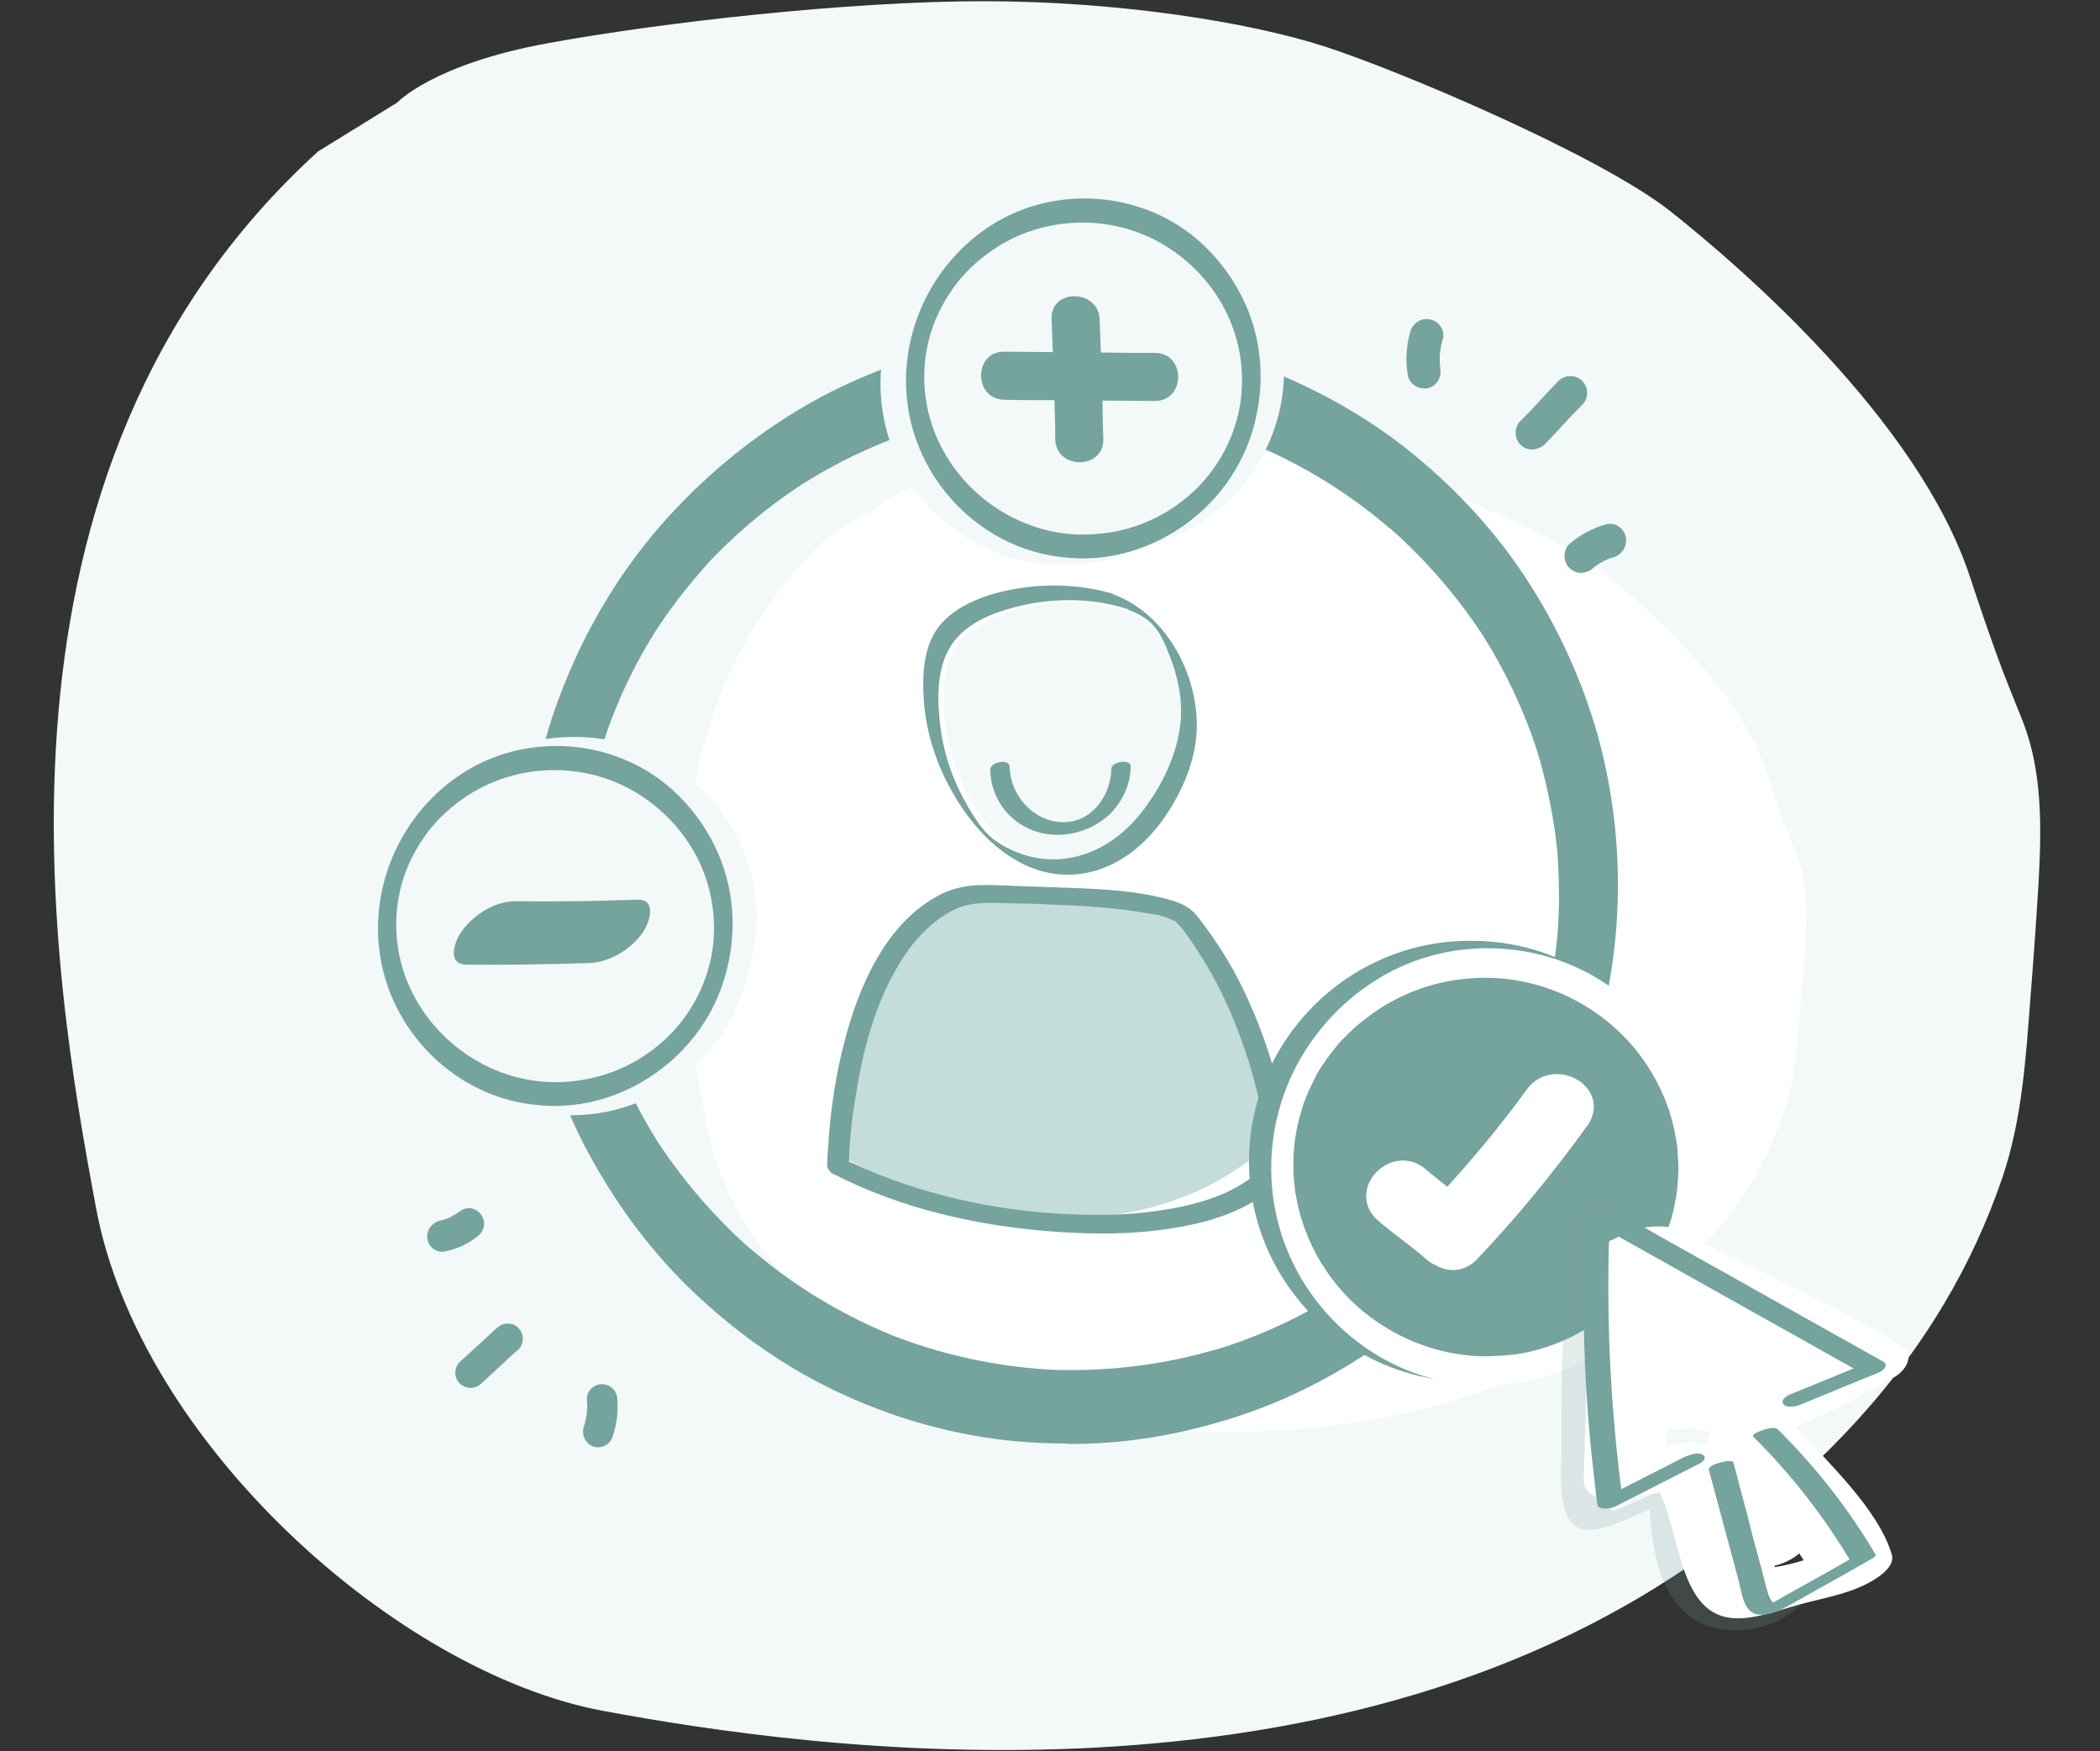 <?xml version="1.0" encoding="utf-8"?>
<!-- Generator: Adobe Illustrator 28.1.0, SVG Export Plug-In . SVG Version: 6.00 Build 0)  -->
<svg version="1.1" id="Layer_1" xmlns="http://www.w3.org/2000/svg" xmlns:xlink="http://www.w3.org/1999/xlink" x="0px" y="0px"
	 viewBox="0 0 520.2 433.7" style="enable-background:new 0 0 520.2 433.7;" xml:space="preserve">
<rect x="0" y="0" width="520.2" height="433.7" fill="#333333" stroke="none"/>
<style type="text/css">
	.st0{fill:#F3F8F8;}
	.st1{fill:#E0EBEA;}
	.st2{fill:#75A39D;}
	.st3{fill:#C4DCDA;}
	.st4{fill:#FFFFFF;}
	.st5{fill:none;stroke:#75A39D;stroke-width:1.658;stroke-miterlimit:10;}
	.st6{fill:#FFFFFF;stroke:#FFFFFF;stroke-width:4.859;stroke-miterlimit:10;}
	.st7{opacity:0.2;fill:#75A39D;}
	.st8{fill:none;stroke:#D56F42;stroke-width:2.931;stroke-miterlimit:10;}
	.st9{fill:none;stroke:#231F20;stroke-width:4.233;stroke-miterlimit:10;}
	.st10{fill:none;stroke:#231F20;stroke-width:3.198;stroke-miterlimit:10;}
	.st11{fill:none;stroke:#75A39D;stroke-width:3.738;stroke-linecap:round;stroke-linejoin:round;stroke-miterlimit:10;}
	.st12{fill:#FFFFFF;stroke:#FFFFFF;stroke-width:0.592;stroke-miterlimit:10;}
	.st13{fill:none;stroke:#231F20;stroke-width:3.85;stroke-miterlimit:10;}
	.st14{fill:none;stroke:#231F20;stroke-width:3.392;stroke-miterlimit:10;}
	.st15{fill:#FFFFFF;stroke:#75A39D;stroke-width:0;stroke-miterlimit:10;}
	.st16{fill:none;stroke:#231F20;stroke-width:6.864;stroke-miterlimit:10;}
	.st17{fill:none;stroke:#75A39D;stroke-width:7.697;stroke-linecap:round;stroke-linejoin:round;stroke-miterlimit:10;}
	.st18{fill:#75A39D;stroke:#75A39D;stroke-miterlimit:10;}
	.st19{fill:none;stroke:#231F20;stroke-width:10.51;stroke-miterlimit:10;}
	.st20{fill:#D3E7E9;}
	.st21{opacity:0.6;fill:#FFFFFF;}
	.st22{fill:none;stroke:#75A39D;stroke-width:2.838;stroke-linecap:round;stroke-linejoin:round;stroke-miterlimit:10;}
	.st23{fill:none;stroke:#B0CCC9;stroke-width:2.838;stroke-linecap:round;stroke-linejoin:round;stroke-miterlimit:10;}
</style>
<path class="st0" d="M98.4,25.4c0,0,8.8-9.5,37.3-14.7s74.6-10.4,108-10.4s65.8,5.2,84.4,11.2s67.7,26.8,85.4,40.6
	C431.1,66,475.2,104,488,142.9c2.1,6.4,4.3,12.8,6.6,19.2c2,5.6,4.3,11,6.5,16.6c4.9,12.6,4.6,26.4,3.9,39.6
	c-0.6,9.9-1.3,19.8-2.1,29.7c-1.1,14.6-2.1,29.4-6.8,43.4c-3.7,10.9-8.6,21.6-14.6,31.6c-13.7,23.1-33.3,42.7-55.3,59.2
	c-93.2,70-225.7,51-276.8,41.5S34.6,357.1,23.8,299.2S-8.6,117,78.8,37.5L98.4,25.4z"/>
<path class="st4" d="M217.3,125.6c0,0,5.1-5.4,21.1-8.3s42.2-5.8,61-5.8c18.8,0,37.2,2.9,47.7,6.2c10.6,3.3,38.2,15.1,48.4,22.8
	c9.9,7.7,35.1,29,42.2,51c1.3,3.5,2.5,7.3,3.8,10.8c1.1,3.1,2.3,6.2,3.6,9.3c2.7,7.1,2.5,14.7,2.1,22.2c-0.2,5.6-0.8,11.2-1.3,16.6
	c-0.6,8.3-1.3,16.6-3.8,24.5c-2.1,6.2-4.9,12.2-8.2,17.8c-7.8,12.9-18.8,24.1-31.3,33.2c-52.8,39.4-127.6,28.6-156.5,23.2
	s-64.8-37.3-71-69.9c-6.1-32.6-18.4-102.5,31-147L217.3,125.6z"/>
<g>
	<path class="st2" d="M114.2,337c-1.6,1.3-1.9,3.7-0.6,5.3c1.3,1.6,3.7,1.9,5.3,0.6c0.9-0.7,2.8-2.6,4.8-4.4c1.8-1.7,3.6-3.4,4.4-4
		c1.6-1.3,1.9-3.7,0.6-5.3c-0.7-0.9-1.7-1.4-2.7-1.4c-0.9-0.1-1.8,0.2-2.6,0.8c-0.9,0.7-2.8,2.6-4.8,4.4
		C116.7,334.7,115,336.3,114.2,337"/>
	<path class="st2" d="M146.9,358.2c1.9,0.7,4.1-0.3,4.8-2.3c1.1-3.1,1.5-6.5,1.2-9.7c-0.2-1.9-1.7-3.3-3.6-3.4c-0.2,0-0.3,0-0.5,0
		c-2.1,0.2-3.6,2-3.4,4.1c0.2,2.2-0.1,4.4-0.8,6.5C144,355.3,145,357.5,146.9,358.2"/>
	<path class="st2" d="M105.9,307c0.4,2,2.4,3.4,4.4,2.9c3-0.6,5.8-1.9,8.2-3.9c1.6-1.3,1.9-3.6,0.6-5.3c-0.7-0.9-1.7-1.4-2.7-1.5
		c-0.9,0-1.8,0.2-2.5,0.8c-1.5,1.1-3.2,2-5,2.3C106.8,302.9,105.5,304.9,105.9,307"/>
</g>
<g>
	<path class="st2" d="M391.8,100.4c1.7-1.5,1.8-4.2,0.3-5.9c-1.5-1.7-4.2-1.8-5.9-0.3c-0.9,0.9-2.9,3-4.9,5.2
		c-1.8,2-3.7,3.9-4.5,4.7c-1.7,1.5-1.8,4.2-0.3,5.9c0.9,0.9,1.9,1.4,3.1,1.3c1,0,1.9-0.4,2.8-1c0.9-0.9,2.9-3,4.9-5.2
		C389.1,103.1,391,101.2,391.8,100.4"/>
	<path class="st2" d="M354.6,79.2c-2.2-0.7-4.5,0.6-5.2,2.8c-1,3.4-1.3,7.2-0.7,10.7c0.3,2.1,2.1,3.5,4.1,3.5c0.2,0,0.4,0,0.5,0
		c2.3-0.3,3.8-2.4,3.5-4.7c-0.3-2.4-0.2-4.9,0.5-7.1C358.1,82.2,356.8,79.8,354.6,79.2"/>
	<path class="st2" d="M402.7,132.8c-0.6-2.2-2.9-3.6-5-2.9c-3.2,0.9-6.2,2.5-8.8,4.7c-1.7,1.5-1.8,4.1-0.3,5.9
		c0.9,0.9,1.9,1.4,3.1,1.4c1-0.1,1.9-0.4,2.7-1c1.5-1.3,3.4-2.4,5.3-2.9C402,137.3,403.2,135,402.7,132.8"/>
</g>
<g>
	<g>
		<g>
			<path class="st2" d="M265.4,339.3c-1.7,0-3.4,0-5.1-0.1c0.6,0,1.3,0,1.9,0.1c-14.8-0.6-29.5-3.8-43.2-9.4
				c0.6,0.2,1.2,0.5,1.8,0.7c-13.2-5.4-25.5-13-36.2-22.5c0.5,0.4,1,0.8,1.4,1.3c-9.3-8.2-17.4-17.7-24.1-28.2
				c0.4,0.6,0.7,1.1,1.1,1.7c-5.6-8.9-10.1-18.4-13.4-28.4c0.2,0.7,0.5,1.4,0.7,2.1c-2.2-6.7-3.8-13.5-4.9-20.5
				c-0.3-1.7-0.5-3.5-0.7-5.3c0-0.4-0.1-0.8-0.1-1.2c-0.1-1.3,0.1,1.3,0.1,1.2c0-0.2,0-0.5-0.1-0.7c-0.1-0.9-0.1-1.8-0.2-2.7
				c-0.2-3.5-0.3-7.1-0.3-10.6c0.1-4.1,0.3-8.1,0.8-12.1c-0.1,0.8-0.2,1.6-0.3,2.5c1-8.6,2.8-17,5.5-25.2c-0.3,0.8-0.5,1.6-0.8,2.3
				c2.2-6.8,5-13.5,8.4-19.9c0.4-0.8,0.9-1.6,1.3-2.4c0.2-0.3,0.4-0.7,0.6-1c0.1-0.2,0.2-0.4,0.3-0.6c0.4-0.8-1.3,2.2-0.6,1
				c0.9-1.5,1.8-3,2.7-4.5c1.9-3,4-5.9,6.1-8.7c2.5-3.2,5.1-6.3,7.8-9.3c-0.5,0.5-1,1.1-1.5,1.6c7.2-7.8,15.3-14.7,24.2-20.5
				c-0.6,0.4-1.1,0.7-1.7,1.1c10.2-6.7,21.3-11.9,33-15.4c-0.6,0.2-1.2,0.4-1.8,0.6c13.6-4.1,27.8-5.9,41.9-5.3
				c-0.6,0-1.3,0-1.9-0.1c14.8,0.6,29.5,3.8,43.2,9.4c-0.6-0.2-1.2-0.5-1.8-0.7c13.2,5.4,25.5,13,36.2,22.5c-0.5-0.4-1-0.8-1.4-1.3
				c9.3,8.2,17.4,17.7,24.1,28.2c-0.4-0.6-0.7-1.1-1.1-1.7c5.6,8.9,10.1,18.4,13.4,28.4c-0.2-0.7-0.5-1.4-0.7-2.1
				c2.2,6.7,3.8,13.5,4.9,20.5c0.3,1.7,0.5,3.5,0.7,5.3c0,0.4,0.1,0.8,0.1,1.2c0.1,1.3-0.1-1.3-0.1-1.2c0,0.2,0,0.5,0.1,0.7
				c0.1,0.9,0.1,1.8,0.2,2.7c0.2,3.5,0.3,7.1,0.3,10.6c-0.1,4.1-0.3,8.1-0.8,12.1c0.1-0.8,0.2-1.6,0.3-2.5c-1,8.6-2.8,17-5.5,25.2
				c0.3-0.8,0.5-1.6,0.8-2.3c-2.2,6.8-5,13.5-8.4,19.9c-0.4,0.8-0.9,1.6-1.3,2.4c-0.2,0.3-0.4,0.7-0.6,1c-0.1,0.2-0.2,0.4-0.3,0.6
				c-0.4,0.8,1.3-2.2,0.6-1c-0.9,1.5-1.8,3-2.7,4.5c-1.9,3-4,5.9-6.1,8.7c-2.5,3.2-5.1,6.3-7.8,9.3c0.5-0.5,1-1.1,1.5-1.6
				c-7.2,7.8-15.3,14.7-24.2,20.5c0.6-0.4,1.1-0.7,1.7-1.1c-10.2,6.7-21.3,11.9-33,15.4c0.6-0.2,1.2-0.4,1.8-0.6
				C290.3,337.5,277.9,339.3,265.4,339.3c-1.9,0-4,1.9-5,3.3c-1.3,1.8-2.3,4.5-2.2,6.8c0.1,2.1,0.5,4.5,2,6.1c1.5,1.5,3,2.1,5.1,2.1
				c14.2,0,28.1-2.5,41.5-6.9c13.1-4.3,25.2-10.7,36.4-18.7c11-7.9,20.8-17.6,29.1-28.3c8.3-10.9,15.1-23.2,19.8-36.1
				c5.1-14.1,8.1-28.7,8.6-43.7c0.5-14.1-1.2-28.5-5-42.1c-4-13.9-10-26.9-17.9-38.9c-7.5-11.4-16.7-21.3-27.2-30
				c-10.3-8.5-21.8-15.2-34.1-20.3c-12.7-5.2-26.1-8.5-39.8-9.5c-14.1-1-28.2-0.1-42,3.3c-13.3,3.3-26.2,8.5-37.9,15.7
				c-12.2,7.5-23,16.6-32.5,27.3c-9,10.2-16.5,21.9-22.1,34.4c-5.8,12.8-9.7,26.6-11.3,40.5c-1.7,14.9-1.3,29.9,1.7,44.7
				c2.8,13.5,7.6,26.8,14.4,38.8c6.7,11.9,14.9,22.8,24.8,32.2c9.8,9.3,20.8,17.3,33,23.4c12.4,6.2,25.7,10.5,39.3,12.6
				c7,1.1,14.1,1.5,21.1,1.5c1.9,0,4-1.9,5-3.3c1.3-1.8,2.3-4.5,2.2-6.8c-0.1-2.1-0.5-4.5-2-6.1C269,339.8,267.5,339.3,265.4,339.3z
				"/>
		</g>
	</g>
</g>
<g>
	<g>
		<path class="st0" d="M142.5,272.3h-0.5c-24.7,0-44.9-20.2-44.9-44.9v0c0-24.7,20.2-44.9,44.9-44.9h0.5c24.7,0,44.9,20.2,44.9,44.9
			v0C187.4,252.1,167.2,272.3,142.5,272.3z"/>
	</g>
	<g>
		<path class="st0" d="M141.5,276.2H141c-24.7,0-44.9-20.2-44.9-44.9v0c0-24.7,20.2-44.9,44.9-44.9h0.5c24.7,0,44.9,20.2,44.9,44.9
			v0C186.4,255.9,166.2,276.2,141.5,276.2z"/>
	</g>
	<g>
		<g>
			<path class="st2" d="M137.5,268c-16.3,0-31.3-10.7-37-25.9c-2.8-7.6-3.1-15.8-0.9-23.5c0.9-3.3,2.8-7.3,4.8-10.3
				c2.2-3.4,4.8-6.2,7.9-8.7c12.7-10.5,31.2-11.8,45.3-3.3c6.8,4.1,12.3,10.1,15.7,17.3c3.4,7.3,4.4,15.6,2.9,23.3
				c-1.5,7.6-5.3,14.6-11,20.1c-5.9,5.6-13.3,9.3-21.3,10.5C141.7,267.9,139.6,268,137.5,268c-1.5,0-2.3,2-2.3,3.3
				c0,1.4,0.8,2.6,2.3,2.6c18.3-0.1,35.2-12.3,41.3-29.6c3.1-8.8,3.6-18.5,1-27.6c-2.5-8.7-7.6-16.4-14.5-22.2
				c-14-11.6-34.6-13-50.1-3.4c-15.9,9.9-24.4,29-20.7,47.5c3.6,17.8,18.3,32.2,36.4,34.8c2.2,0.3,4.4,0.5,6.7,0.5
				c1.5,0,2.3-2.1,2.3-3.3C139.8,269.2,139,268,137.5,268z"/>
		</g>
	</g>
	<path class="st2" d="M157.8,222.8c-10.1,0.4-20.1,0.5-30.2,0.4c-5.1,0-10.3,3.4-13.2,7.4c-1.8,2.5-3.9,8.3,1.3,8.3
		c10.1,0.1,20.2-0.1,30.2-0.4c5.2-0.2,10.2-3.3,13.2-7.4C160.8,228.8,163,222.6,157.8,222.8z"/>
</g>
<g>
	<path class="st0" d="M273.2,136.6h-0.5c-24.7,0-44.9-20.2-44.9-44.9v0c0-24.7,20.2-44.9,44.9-44.9h0.5c24.7,0,44.9,20.2,44.9,44.9
		v0C318.1,116.4,297.9,136.6,273.2,136.6z"/>
</g>
<g>
	<path class="st0" d="M263.5,139.9h-0.5c-24.7,0-44.9-20.2-44.9-44.9v0c0-24.7,20.2-44.9,44.9-44.9h0.5c24.7,0,44.9,20.2,44.9,44.9
		v0C308.4,119.7,288.2,139.9,263.5,139.9z"/>
</g>
<g>
	<g>
		<path class="st2" d="M268.3,132.4c-16.3,0-31.3-10.7-37-25.9c-2.8-7.6-3.1-15.8-0.9-23.5c0.9-3.3,2.8-7.3,4.8-10.3
			c2.2-3.4,4.8-6.2,7.9-8.7c12.7-10.5,31.2-11.8,45.3-3.3c6.8,4.1,12.3,10.1,15.7,17.3c3.4,7.3,4.4,15.6,2.9,23.3
			c-1.5,7.6-5.3,14.6-11,20.1c-5.9,5.6-13.3,9.3-21.3,10.5C272.4,132.2,270.3,132.4,268.3,132.4c-1.5,0-2.3,2-2.3,3.3
			c0,1.4,0.8,2.6,2.3,2.6c18.3-0.1,35.2-12.3,41.3-29.6c3.1-8.8,3.6-18.5,1-27.6c-2.5-8.7-7.6-16.4-14.5-22.2
			c-14-11.6-34.6-13-50.1-3.4c-15.9,9.9-24.4,29-20.7,47.5c3.6,17.8,18.3,32.2,36.4,34.8c2.2,0.3,4.4,0.5,6.7,0.5
			c1.5,0,2.3-2.1,2.3-3.3C270.6,133.6,269.8,132.4,268.3,132.4z"/>
	</g>
</g>
<path class="st2" d="M286.1,87.4c-4.5,0-8.9,0-13.4-0.1c-0.1-2.7-0.2-5.4-0.3-8.2c-0.3-7.6-12.3-7.7-11.9,0c0.1,2.7,0.2,5.4,0.3,8.1
	c-4,0-8-0.1-12-0.1c-7.7-0.1-7.7,11.8,0,11.9c4.1,0.1,8.3,0.1,12.4,0.1c0.1,3.2,0.2,6.4,0.2,9.6c0.1,7.7,12.1,7.7,11.9,0
	c-0.1-3.2-0.2-6.3-0.2-9.5c4.3,0,8.7,0.1,13,0.1C293.7,99.3,293.8,87.4,286.1,87.4z"/>
<g>
	<g>
		<path class="st3" d="M209.2,264.6c3-9.6,6.8-18.4,11.4-26.6c3.5-6.3,7.7-12.2,12.9-14.9c4.2-2.1,8.9-2,13.4-1.8
			c8.6,0.4,17.2,0.7,25.8,1.1c5.9,0.3,12.1,0.6,17.4,4.6c5.2,3.9,9,11,12.2,18c2.4,5.2,4.6,10.6,6.6,16.2c0.4,1.1,6.5,19,6.2,20.1
			c-0.4,1.3-2.4,3.4-3.1,4.1c-30.7,25.2-74.4,17.7-104.1,0.6"/>
		<path class="st2" d="M310.5,291.2c-5.1,4.1-11.4,6.2-17.6,7.6c-8.2,1.7-16.6,2.3-24.9,2c-18.3-0.4-36.9-4.1-53.6-11.3
			c-1.4-0.6-2.7-1.3-4.1-1.8c0.1-5.5,0.8-11.3,1.7-16.5c1.8-11.4,4.9-23.1,11-32.9c3.2-5.3,7.7-10.1,13.1-12.9
			c4.6-2.3,9.6-1.8,14.5-1.7c3.1,0.1,6.3,0.1,9.4,0.3c7.7,0.3,15.6,0.7,23.2,2c0.8,0.1,1.7,0.3,2.4,0.4c0.3,0,0.4,0.1,0.7,0.1l0,0
			c0,0,0,0,0.1,0c0.4,0.1,0.8,0.1,1.1,0.3c0.7,0.1,1.3,0.3,1.8,0.6c0.3,0.1,0.6,0.1,0.7,0.3c0.1,0,0.3,0.1,0.4,0.1l0,0
			c0.3,0.1,0.4,0.3,0.7,0.3c0,0,0.1,0,0.1,0.1c0.6,0.6,1,1,1.4,1.5c1.7,2.1,3.2,4.4,4.6,6.6c5.3,8.2,9.1,17.2,12.1,26.5
			c2,6.6,3.7,13.4,4.4,20c0.1,1.4,0.1,2.8,0.3,4.2c-0.4,0.4-0.7,1-1.1,1.4C312.2,289.6,311.7,290.2,310.5,291.2 M291.5,228.2
			C291.6,228.3,291.6,228.3,291.5,228.2 M319.6,286.3c-0.4-6.2-1.7-12.2-3.2-18.3c-2.5-9.6-6.1-18.9-10.8-27.6
			c-2.7-4.8-5.8-9.4-9.1-13.6c-1.8-2.3-4.5-3.4-7.3-4.1c-7.6-2.1-15.8-2.5-23.6-2.8c-3.8-0.1-7.6-0.3-11.4-0.4
			c-3.8-0.1-7.7-0.4-11.5-0.3c-3.2,0.1-6.3,0.7-9.3,2.1c-11.3,5.6-17.7,17-21.8,28.6c-3.5,10.3-5.5,21.1-6.3,31.8
			c-0.1,2.3-0.4,4.5-0.4,6.8c0,0.8,0.6,1.7,1.3,2.1c17.2,8.9,36.7,13.2,56,14.5c9.1,0.6,18.4,0.6,27.4-0.8
			c7.5-1.1,15.1-3.1,21.7-7.2c2.7-1.5,5.1-3.7,7-6.1c0.7-0.8,1.3-1.7,1.4-2.8C319.8,287.4,319.6,286.8,319.6,286.3"/>
		<path class="st0" d="M278.5,151.2c-10-3-21.5-2.5-31.1,1.3c-3.4,1.3-6.6,3.1-9,5.5c-3.4,3.7-4.4,8.4-4.6,12.9
			c-0.4,9.8,2.1,19.7,7.5,28.6c2.3,3.7,4.9,7.3,8.7,10c3.8,2.8,8.6,4.8,13.6,4.9c5.2,0.1,10.4-1.5,14.5-4.2c4.1-2.7,7.2-6.2,9.6-10
			c5.3-7.9,8.3-17,6.8-25.9c-1.5-8.9-5.3-18.9-15.3-22.7"/>
		<path class="st2" d="M292.5,178.3c-0.6,6.8-3.2,13.2-6.9,18.9c-3.5,5.5-8,10.3-13.9,13.1c-6.2,3-13.2,3.4-19.7,0.8
			c-2.8-1.1-5.8-2.8-7.9-5.1c-2.1-2.4-3.8-5.2-5.3-8c-3.4-6.2-5.5-13.1-6.1-20.3c-0.6-6.2-0.4-13.5,3.5-18.7
			c4.4-5.9,12.7-8.3,19.6-9.6c7.7-1.3,15.6-1,23.1,1.3h0.1c0.3,0.1,0.4,0.3,0.7,0.4c2.1,0.8,4.4,2,5.9,3.7c1.7,1.8,2.8,4.2,3.7,6.5
			C291.6,166.7,292.9,172.6,292.5,178.3 M276.3,147.4L276.3,147.4c-0.3-0.1-0.6-0.3-0.8-0.4c-7.3-2.1-15.1-2.5-22.5-1.4
			c-6.8,1-14.9,3.4-19.7,8.7s-4.9,13.2-4.4,20c0.7,7.6,3.1,14.9,6.8,21.5c3.8,6.8,9,13.1,15.6,17c6.2,3.8,13.5,4.9,20.5,2.7
			c7.2-2.3,12.7-7.3,16.9-13.4c4.1-6.1,7.2-13.1,7.7-20.5C297.3,168.1,289.4,152.5,276.3,147.4"/>
		<g>
			<g>
				<path class="st2" d="M275.3,190.4c-0.1,6.6-4.9,13.4-12.1,13.2c-7.2-0.1-12.9-6.6-13.1-13.6c0-2.3-4.8-1.3-4.8,0.6
					c0.1,6.9,4.4,12.9,11,15.2c6.8,2.4,14.9,0.1,19.6-5.2c2.5-3,4.1-6.6,4.2-10.7C280.2,187.8,275.3,188.6,275.3,190.4L275.3,190.4z
					"/>
			</g>
		</g>
	</g>
</g>
<g>
	<g>
		<path class="st2" d="M364.7,342.2h-0.7c-30,0-54.6-24.6-54.6-54.6v0c0-30,24.6-54.6,54.6-54.6h0.7c30,0,54.6,24.6,54.6,54.6v0
			C419.3,317.6,394.7,342.2,364.7,342.2z"/>
	</g>
	<g>
		<g>
			<path class="st4" d="M368.2,335.9c-9.8,0-19.5-3.2-27.6-8.9c-8-5.6-14-13.5-17.4-22.7c-0.7-2-1.4-4.2-1.9-6.7
				c-0.2-1.2-0.5-2.5-0.6-3.7c-0.1-1.1-0.2-2-0.3-3.6c0-1.2,0-2.3,0-3.5c0-0.6,0.1-1.2,0.1-1.7c0-0.3,0.1-0.7,0.1-1
				c0-0.1,0.1-1.2,0-0.4c0.3-2.6,0.8-5.2,1.5-7.7c0.2-0.5,0.3-1.1,0.5-1.6c-0.3,0.8,0.1-0.3,0.1-0.4c0.1-0.3,0.2-0.6,0.3-0.9
				c0.4-1.1,0.9-2.3,1.4-3.4c0.5-1.1,1.1-2.2,1.6-3.3c0.2-0.3,0.3-0.6,0.5-0.9c-0.4,0.6,0.2-0.3,0.2-0.3c0.3-0.6,0.7-1.1,1.1-1.7
				c1.3-2,2.8-3.9,4.4-5.7c0,0,0.7-0.8,0.3-0.3c0.2-0.2,0.5-0.5,0.7-0.7c0.4-0.4,0.8-0.8,1.2-1.2c0.9-0.9,1.9-1.8,3-2.6
				c7.5-6.2,16.9-10,26.8-10.7c9.9-0.8,19.8,1.6,28.3,6.7c8.4,5,15,12.4,19,21.1c0.5,1.1,1,2.2,1.4,3.4c0.6,1.5,0.7,1.9,1.1,3.3
				c0.7,2.5,1.2,5,1.5,7.5c0,0.3,0.1,0.6,0.1,0.9c-0.1-0.7,0,0.5,0,0.5c0,0.6,0.1,1.2,0.1,1.7c0.1,1.3,0.1,2.6,0,3.9
				c0,0.6-0.1,1.2-0.1,1.7c0,0.3-0.1,0.7-0.1,1c0,0.1-0.1,1.2,0,0.4c-0.2,1.4-0.4,2.7-0.7,4.1c-0.2,1.1-0.5,2.2-0.8,3.3
				c-0.2,0.7-0.4,1.3-0.6,1.9c0.2-0.7,0,0-0.1,0.2c-0.1,0.4-0.3,0.7-0.4,1.1c-0.9,2.4-2,4.7-3.2,7c-0.1,0.2-0.2,0.4-0.3,0.6
				c0.4-0.6-0.2,0.3-0.2,0.3c-0.3,0.5-0.6,1-1,1.5c-0.7,1.1-1.4,2.1-2.2,3.1c-0.7,1-1.5,1.9-2.3,2.8c0,0-0.7,0.8-0.3,0.3
				c-0.2,0.2-0.3,0.3-0.5,0.5c-0.5,0.6-1.1,1.1-1.6,1.6c-7.1,6.7-16,11.2-25.7,12.7C373.3,335.7,370.7,335.8,368.2,335.9
				c-1.8,0-2.8,2.5-2.8,4c0,1.7,1,3.2,2.8,3.2c22.2-0.1,42.7-14.9,50.1-35.8c3.8-10.7,4.4-22.6,1.3-33.6c-3.1-10.6-9.3-20-17.8-27.1
				c-17-14-41.9-15.7-60.6-4.1c-9.4,5.8-16.9,14.3-21.5,24.4c-4.7,10.4-6,22.2-3.7,33.3c4.4,21.6,22.3,39.1,44.2,42.3
				c2.7,0.4,5.4,0.6,8,0.6c1.8,0,2.8-2.5,2.8-4C371,337.3,370,335.9,368.2,335.9z"/>
		</g>
	</g>
	<path class="st6" d="M342.9,300.4c3.9,3.4,8.3,6.3,12.2,9.8c0.5,0.5,1.1,0.7,1.7,1c2.2,1.3,5,1.4,7.3-1
		c9.8-10.3,18.8-21.3,27.1-32.8c4.8-6.6-6.2-12.7-11-6.2c-6.6,9.1-13.8,17.7-21.4,26c-2.4-1.9-4.8-3.7-7.1-5.7
		C345.6,286.1,336.8,295.1,342.9,300.4"/>
</g>
<g>
	<path class="st7" d="M442.5,395.9c-2,0.4-4.7,1-6,2.7c-4.3,5.2-12.5-6.1-14-9.3c-2.9-6.4-3.6-13.7-3.8-20.7c0-1.8-7.4,0.6-8,0.8
		c-3.7,1.6-7.4,3.3-11.2,4.9c-4.5-4-2.5-31.8-2.4-35.7c0.2-13.4,0.7-26.9,1.5-40.3c0.1-1.2-10.1-0.1-10.2,2.7
		c-1.1,19.4-1.7,38.8-1.6,58.3c0,4.8-1.4,18.2,5.3,19.4c3.8,0.7,7.8-1.2,11.2-2.6c1.8-0.8,3.6-1.5,5.4-2.3
		c0.5,10.1,2.6,23.1,12.3,28c7.9,4,20,1.7,25.6-5.2C447.6,395.3,442.7,395.8,442.5,395.9z"/>
	<g>
		<path class="st4" d="M470.7,333c-17.6-10.5-36.7-19.1-55.1-28.4c-3.3-1.7-11.2-0.9-15.4,2.1c-3.5,1.3-6.2,3.4-6.3,6
			c-0.5,17.9-1.1,35.9-1.6,53.8c-0.1,4.4,5.2,5.1,8.8,4.7c3.2-0.4,6.6-1.2,10-1.6c4.9,9.7,4.8,28.4,16.5,30.9
			c5.7,1.2,12.7-1.7,18-3.1c6.5-1.8,13.6-2.8,19.3-6.6c1.8-1.2,4.5-3.4,3.7-5.9c-3.3-11.1-15.8-22.7-23.4-31.2
			c-0.1-0.1-0.1-0.1-0.2-0.2c3.5-2,8.8-4,10.4-4.9c4.5-2.5,9.1-5,13.6-7.4C472.3,339.4,474.6,335.3,470.7,333z M412.7,358
			c0-1.4,0.1-2.8,0.1-4.2c1.9,0.4,4.1,0.2,6.3-0.4c1.2,0.8,2.9,1.1,4.8,1.1c-0.6,1-0.9,2-1,3.1C419.7,357,416.1,357.4,412.7,358z
			 M439.7,388.1c-0.1-0.1-0.1-0.2-0.2-0.3c2.4-0.6,4.6-1.7,6.2-3.1c0.4,0.6,0.7,1.1,1.1,1.7C444.6,387.1,442.1,387.7,439.7,388.1z"
			/>
		<g>
			<g>
				<g>
					<path class="st2" d="M392.6,304.8c-0.7,17.6-0.3,35.3,1.4,52.9c0.5,5.1,1.1,10.1,1.7,15.1c0.1,0.7,1.4,0.8,1.9,0.8
						c1.1,0,2.2-0.3,3.1-0.8c6.8-3.5,13.6-6.9,20.4-10.4c0.9-0.4,1.8-1.6,0.6-2.2c-1.3-0.6-3.2,0.1-4.4,0.6
						c-6.8,3.5-13.6,6.9-20.4,10.4c1.7,0,3.3,0,5-0.1c-2.3-17.3-3.5-34.7-3.5-52.2c0-5,0.1-10.1,0.3-15.1c0.1-1.3-1.7-1.3-2.6-1.1
						C395.3,302.9,392.7,303.5,392.6,304.8L392.6,304.8z"/>
				</g>
			</g>
			<g>
				<g>
					<path class="st2" d="M423.3,364c2.5,9.2,4.9,18.3,7.4,27.5c0.8,3,1.2,8.3,5.3,8.4c2.9,0.1,5.5-1.4,7.9-2.7c2-1.1,4-2.3,6-3.4
						c4.7-2.6,9.3-5.2,14-7.9c0.1,0,0.9-0.6,0.7-0.9c-6.7-11.4-14.9-21.8-24.3-31.1c-0.7-0.7-3.2,0.1-4,0.4
						c-0.5,0.2-2.6,0.9-1.9,1.6c9.3,9.2,17.3,19.5,24,30.7c0.2-0.3,0.5-0.6,0.7-0.9c-3.7,2.1-7.3,4.1-11,6.2c-1.8,1-3.6,2-5.4,3
						c-0.9,0.5-1.7,1-2.6,1.5c-0.4,0.2-0.9,0.5-1.3,0.7c-0.8,0.4-2.4,0.9,0,0.5c2-0.4,1.4,0,0.7-0.5c-0.3-0.2-0.5-0.5-0.7-0.7
						c-0.4-0.6-0.7-1.3-0.9-2c-0.6-2-1.1-4.1-1.6-6.1c-1.1-4-2.2-8-3.2-12.1c-1.2-4.7-2.5-9.3-3.7-14
						C429.1,361.1,422.9,362.7,423.3,364L423.3,364z"/>
				</g>
			</g>
			<g>
				<g>
					<path class="st2" d="M394.6,302.7c17.4,9.7,34.7,19.5,52.1,29.2c4.9,2.8,9.8,5.5,14.8,8.3c0.4-0.9,0.8-1.8,1.3-2.8
						c-6.4,2.6-12.8,5.3-19.3,7.9c-0.8,0.3-2.6,1.4-1.7,2.5c0.9,1,3.1,0.5,4.1,0.1c6.4-2.6,12.8-5.3,19.3-7.9c1-0.4,2.9-1.8,1.3-2.8
						c-17.4-9.7-34.7-19.5-52.1-29.2c-4.9-2.8-9.8-5.5-14.8-8.3c-1.3-0.7-3.3-0.1-4.4,0.6C394.3,300.9,393.3,302,394.6,302.7
						L394.6,302.7z"/>
				</g>
			</g>
		</g>
	</g>
</g>
</svg>

